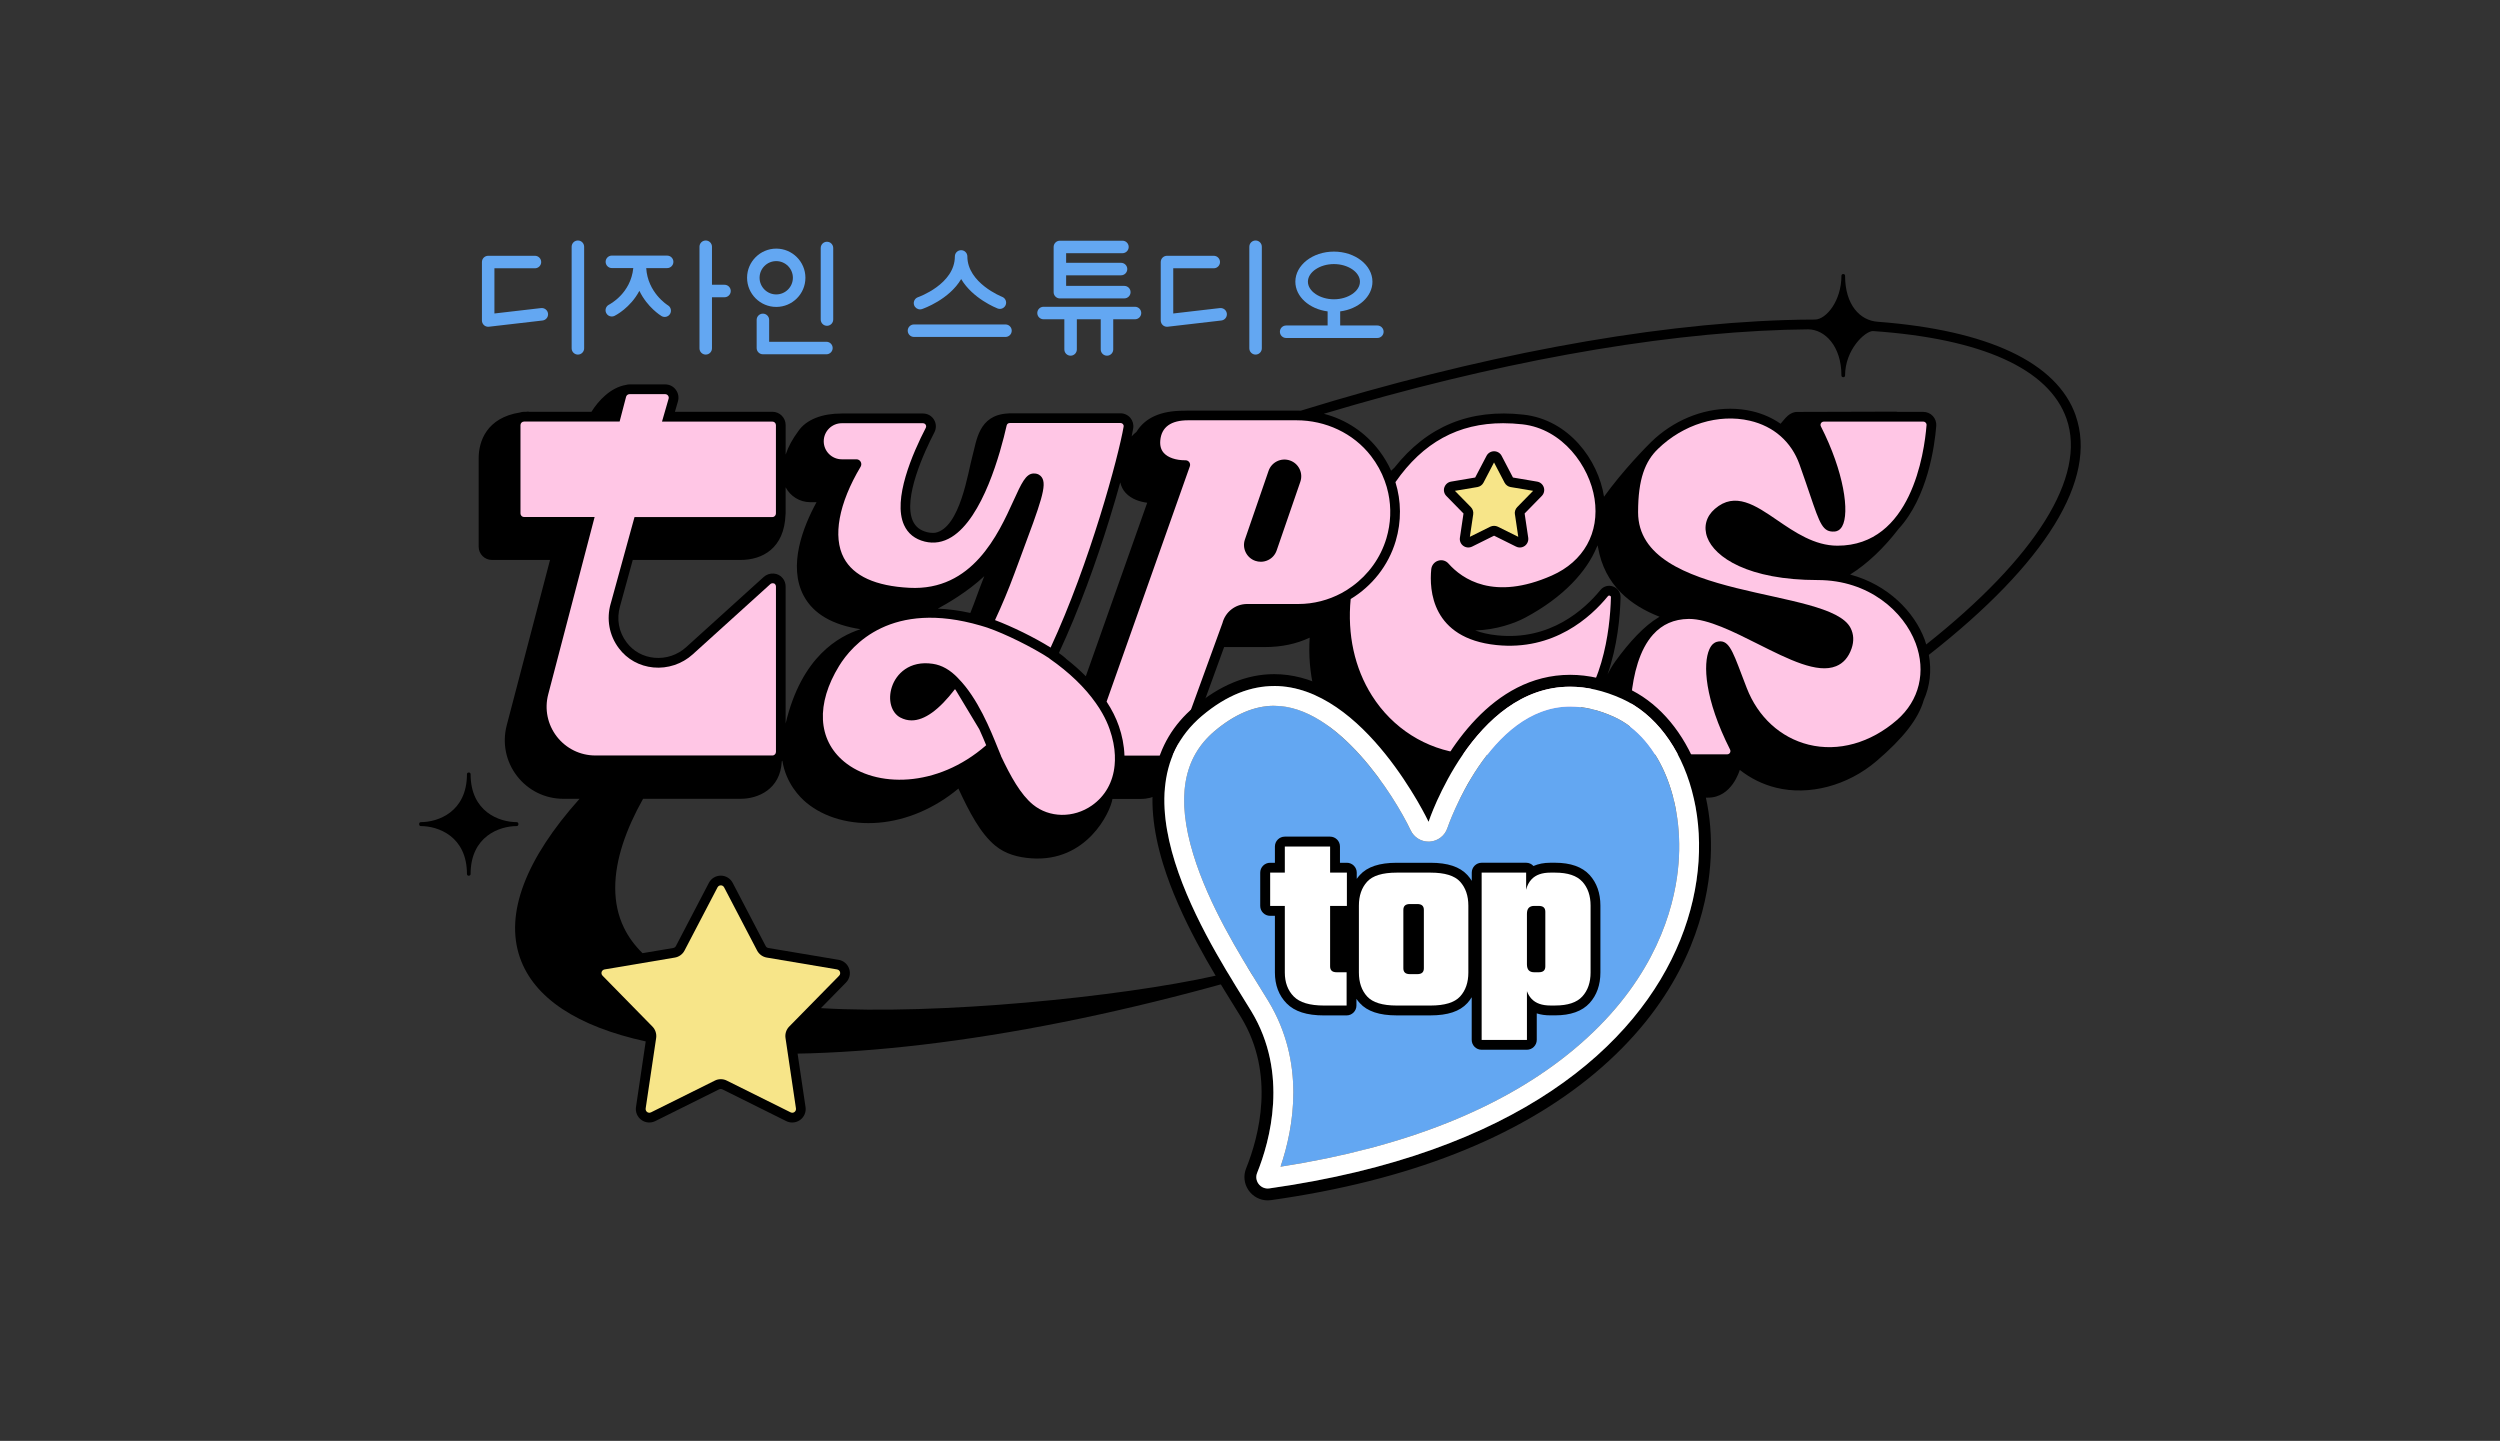 <?xml version="1.0" encoding="UTF-8"?><svg id="a" xmlns="http://www.w3.org/2000/svg"  width="812" height="468" viewBox="0 0 812 468"><rect x="0" y="0" width="812" height="468" fill="#333333" stroke="none"/><defs><style>.b{fill:#f7e589;}.c{fill:#f7e589;}.d{fill:#63a7f2;}.e{fill:#fff;}.f{fill:#ffc6e5;}</style></defs><path d="M674.21,135.02c-6.02-17.28-28.5-27.78-64.29-30.51-5.84-.39-10.64-5.53-10.64-14.97,0-.29-.24-.53-.53-.53h-.12c-.29,0-.53.24-.53.53,0,8.18-4.94,14.21-8.59,14.25-3.18,0-6.45.06-9.79.17-45.2,1.44-100.15,11.79-157.23,29.43-.27-.01-.54-.03-.81-.03h-35.78c-.48,0-.94.01-1.39.04-7.5-.01-12.61,2.29-15.39,6.87-.57.44-1.08.94-1.56,1.47.21-.99.37-1.88.5-2.61.21-1.21-.13-2.45-.91-3.4-.8-.94-1.97-1.49-3.2-1.49h-36c-.22,0-.42.03-.63.05-9.56.53-10.12,9-11.48,13.86-1.39,4.95-3.95,23.32-12.08,24.89-.86.08-1.74.03-2.63-.19-2.27-.57-3.77-1.75-4.63-3.63-3.33-7.35,3.78-22.6,7-28.82.67-1.31.62-2.84-.15-4.11-.76-1.25-2.1-1.99-3.56-1.99h-26.37c-.06,0-.12.01-.18.01h-.01c-6.06-.01-11.35,1.88-13.96,5.75-1.87,2.54-3.23,4.99-4.09,7.59v-9.6c0-2.37-1.93-4.31-4.31-4.31h-31.65l.98-3.38c.37-1.33.12-2.7-.71-3.8-.82-1.09-2.07-1.71-3.45-1.71h-11.57c-.4,0-.79.06-1.16.17-4.98.84-8.93,5.08-11.21,8.73h-20.31l-.21-.08c-.26.01-.49.05-.75.08h-.63c-.45,0-.88.09-1.29.22-10.86,1.7-13.44,9.39-13.44,14.85v28.74c0,2.38,1.93,4.31,4.31,4.31h18.87l-14.07,53.73c-1.49,5.75-.28,11.75,3.35,16.45,3.64,4.7,9.12,7.4,15.07,7.4h5.24c-17.44,19.48-24.34,37.28-19.36,51.59,4.57,13.13,18.65,22.35,40.85,27.21l-3.16,21.32c-.24,1.62.43,3.21,1.75,4.18,1.32.96,3.05,1.1,4.51.38l20.73-10.31c.34-.17.74-.17,1.08,0l20.73,10.31c.62.31,1.28.46,1.95.46.9,0,1.8-.28,2.57-.84,1.32-.96,1.99-2.56,1.75-4.17l-2.58-17.37c1.42-.03,2.85-.06,4.3-.1,52.78-1.67,118.86-15.5,186.1-38.92,36.95-12.86,71.66-27.71,103.21-44.12h2.1c7.79,0,10.24-8.88,10.32-9.01,3.45,2.72,7.41,4.7,11.76,5.78,10.66,2.64,23.24-.59,32.7-8.7,8.6-7.36,13.56-13.65,15.29-19.77,2.01-4.5,2.59-9.52,1.65-14.67,38-29.77,54.89-57.06,47.71-77.67ZM360.28,168.85c1.35-4.34,2.55-8.44,3.58-12.17.3,1.27.82,2.41,1.72,3.38,1.97,2.16,4.86,2.95,7.03,3.23l-19.94,56.36c-1.96-1.98-4.13-3.9-6.49-5.74l.03-.03c-.64-.57-1.42-1.17-2.29-1.79,6.56-14.05,12.19-29.78,16.36-43.24ZM319.7,187.13c-.46,1.17-.95,2.43-1.45,3.78l-1.94,5.25c-.36.97-.76,1.96-1.15,2.93-3.64-.81-7.17-1.27-10.56-1.41,2.85-1.53,9.69-5.44,15.1-10.55ZM201.4,196.86l4.12-14.99h35.04c6.99,0,14.21-3.71,14.58-14.81,0-.1.03-.19.03-.3v-8.49c1.51,2.86,4.5,4.81,7.94,4.84h2.1c-4.36,7.97-9.37,20.66-4.16,30.41,3.11,5.83,9.32,9.46,18.46,10.84-6.98,2.27-19.14,8.77-24.34,30.64v-44.5c0-.99-.32-1.93-.95-2.7-.71-.89-1.74-1.42-2.9-1.51-1.2-.09-2.41.32-3.29,1.13l-25.19,22.8c-2.81,2.54-6.56,3.78-10.32,3.42-3.64-.35-6.83-2.11-8.98-4.97-2.59-3.42-3.35-7.62-2.14-11.81ZM234.12,287.56c-.22,0-.76.05-1.07.64l-4.31,8.25,4.3-8.25c.31-.59.85-.65,1.07-.65.05,0,.12,0,.19.02-.08,0-.14-.01-.19-.01ZM448.44,300.2c-18.06,6.28-47.13,15.26-53.67,16.72-30.94,6.91-90.39,12.83-128.14,10.52l8.16-8.32c1.14-1.17,1.54-2.86,1.03-4.41-.5-1.55-1.82-2.69-3.43-2.96l-22.83-3.84c-.37-.06-.7-.3-.87-.63l-10.71-20.52h0c-.76-1.45-2.24-2.35-3.87-2.35-1.63,0-3.12.9-3.87,2.35l-10.71,20.52c-.17.33-.5.57-.87.63l-9.97,1.68c-2.51-2.46-4.55-5.2-6.03-8.26-1.96-4.03-2.84-8.38-2.84-12.96,0-9.09,3.49-19.02,9.05-28.92h31.7c5.61,0,12.9-3.05,13.35-12.17.06-.06.12-.14.18-.22,1.18,7.36,5.69,11.9,7.81,13.65,5.89,4.9,14.45,7.27,23.49,6.5,9.11-.77,18.22-4.68,25.89-11.08,3.54,7.64,7.19,14.65,12.05,18.6,3.29,2.7,7.41,3.75,11.58,4.05,18.01,1.33,25.72-14.9,26.4-19.29h9.2c8.73,0,11.93-8.16,13.77-12.96.21-.33.37-.71.49-1.11l12.81-35.25h13.13c5.74,0,10.42-1.09,14.66-3.05-.72,11.43,1.81,22.34,7.52,31.38,7.23,11.44,18.94,18.85,32.15,20.33,2.48.28,4.88.42,7.21.42,10.95,0,19.88-3.36,27.19-9.3,9.21-7.5,14.49-14.03,17.45-19.79,1.09-1.72,2.07-3.51,2.93-5.34-3.58,10.98-3.63,23.96-3.02,30.42.21,2.19,2.01,3.82,4.21,3.82h24.79c-29.96,15.24-62.66,29.06-97.35,41.14ZM523.98,190.51c-1.52-.57-3.14-.12-4.17,1.13-5.12,6.27-16.29,16.51-33.49,14.72-2.78-.28-5.16-.84-7.18-1.6,6.74-.15,12.83-2.33,16.2-4.12,12.61-6.71,20.06-15.17,23.22-22.79.13-.24.26-.49.37-.73.04.21.05.4.1.61,2.17,12.47,10.64,18.93,20,22.59-.13.08-.26.17-.39.24-4.5,2.65-9.47,7.99-13.99,14.26-.94,1.31-1.78,2.74-2.52,4.25,3.18-9.2,4.07-18.6,4.23-25.02.04-1.6-.9-2.99-2.39-3.54ZM625.64,209.33c-.17-.54-.32-1.07-.51-1.6-3.32-8.88-11.79-17.79-24.2-21.12,5.53-3.44,10.96-8.61,15.73-14.83,9.43-10.26,11.71-26.86,12.24-33.46.09-1.16-.31-2.33-1.11-3.19-.79-.86-1.92-1.35-3.1-1.35h-8.35c-.18-.05-.33-.08-.45-.08l-32.19.09c-1.48,0-2.83.9-3.81,2.01-.3.32-.94,1.07-1.56,1.83-2.69-1.88-5.79-3.26-9.25-4.07-2.33-.54-4.71-.8-7.1-.8-9.16,0-18.53,3.84-25.69,10.8-1.38,1.34-9.23,9.3-15.3,17.77-1.9-12.03-11.47-25.01-26.13-26.65-17.41-1.97-31.3,3.72-41.99,17.26-.35.31-.68.63-1.03.95-.99-2.2-2.23-4.3-3.71-6.29-4.59-6.14-10.96-10.36-18.15-12.2,54.45-16.34,106.66-25.92,149.84-27.28,2.54-.08,5.03-.12,7.48-.15,5.44.05,10.8,5.47,10.8,15.01,0,.29.24.53.53.53h.12c.29,0,.53-.24.53-.53,0-8.45,6.49-14.43,9.03-14.45,35.23,2.41,57.25,12.24,62.91,28.51,6.54,18.78-9.97,45.04-45.58,73.28Z"/><path d="M168.37,267.78v-.22c0-.29-.24-.53-.53-.53-5.57,0-14.99-3.28-14.99-15.59,0-.29-.24-.53-.53-.53h-.12c-.29,0-.53.24-.53.53,0,12.3-9.42,15.59-14.99,15.59-.29,0-.53.24-.53.53v.22c0,.29.24.53.53.53,5.57,0,14.99,3.28,14.99,15.59,0,.29.24.53.53.53h.12c.29,0,.53-.24.53-.53,0-12.3,9.42-15.59,14.99-15.59.29,0,.53-.24.53-.53Z"/><path class="f" d="M622.18,208.84c3.49,9.33,1.24,18.67-6.04,25.01-8.6,7.48-19.06,10.4-28.69,8.02-9.14-2.27-16.47-8.98-20.12-18.44-.6-1.56-1.15-2.97-1.63-4.26-3.13-8.28-4.41-11.7-8.12-10.69-.67.19-1.65.76-2.38,2.42-2.1,4.72-1.6,16.09,6.73,32.56.24.49.05.9-.05,1.06-.09.14-.36.49-.89.49h-30.09c-.54,0-1-.4-1.06-.94-.59-6.4-1.84-28.04,7.08-37.97,3-3.33,6.77-4.99,11.53-5.07h.19c6.14,0,14.44,4.17,22.47,8.21,9.86,4.95,19.16,9.63,25.25,7.14,2.34-.94,4.03-2.87,5.02-5.71.84-2.43.72-4.68-.32-6.71-6.88-13.46-69.01-8.56-69.01-37.59,0-10.85,2.33-16.56,6.42-20.53,8.26-8.03,19.7-11.54,29.87-9.19,7.8,1.81,13.53,6.87,16.15,14.23,1.38,3.87,2.47,7.09,3.35,9.68,3.31,9.74,4.21,12.37,8.08,12.08.58-.04,1.63-.31,2.41-1.67,2.5-4.41.59-17.77-6.9-32.47-.26-.49-.06-.9.04-1.06.09-.14.36-.5.89-.5h32.32c.41,0,.67.22.79.35.12.13.31.4.27.79-.73,9.19-5.01,39.16-28.94,39.16-7.45,0-13.87-4.4-19.55-8.28-7.04-4.83-13.69-9.39-20.26-3.68-2.86,2.47-3.75,5.86-2.46,9.3,2.38,6.37,13.2,13.82,35.88,13.82,16.65,0,27.95,10.27,31.76,20.44Z"/><path class="f" d="M522.87,193.47c-.13-.05-.4-.09-.62.17-5.52,6.77-17.59,17.82-36.25,15.87-21.04-2.19-21.79-17.95-21.13-24.62.13-1.29,1-2.37,2.23-2.77,1.22-.4,2.52-.04,3.37.93,4.45,5.02,14.72,12.2,33.55,3.89,10.37-4.58,15.57-13.9,13.89-24.93-1.63-10.63-10.39-22.71-23.41-24.19-2.15-.23-4.26-.36-6.29-.36-14.53,0-26.01,6.23-34.97,19.14,1.9,6.13,1.98,12.73.09,19.11-2.38,8.04-7.73,14.68-14.63,18.85-1.11,11.45,1.24,22.42,6.9,31.36,6.71,10.62,17.55,17.49,29.78,18.87,13.27,1.51,24.01-1.24,31.92-8.12,13.2-11.49,15.65-31.67,15.93-42.69,0-.31-.18-.44-.35-.5ZM469.13,158.31c.32-.99,1.15-1.7,2.16-1.88l7.85-1.33,3.69-7.05c.48-.91,1.42-1.48,2.45-1.48s1.97.57,2.45,1.48l3.68,7.05,7.85,1.33c1.02.17,1.85.89,2.17,1.88.32.98.06,2.05-.66,2.78l-5.57,5.69,1.17,7.88c.14,1.02-.28,2.03-1.11,2.64-.49.35-1.06.53-1.63.53-.41,0-.84-.09-1.22-.3l-7.13-3.54-7.13,3.54c-.93.46-2.02.37-2.86-.23-.84-.6-1.26-1.62-1.11-2.64l1.17-7.88-5.57-5.69c-.72-.73-.98-1.8-.66-2.78ZM450.91,160.17c-.28-1.35-.67-2.68-1.15-3.98-1.03-2.86-2.53-5.57-4.45-8.07-5.75-7.46-14.81-11.61-24.22-11.61h-35.17c-5.61,0-8.66,2.2-9.06,6.53-.15,1.74.23,3.08,1.18,4.12,1.33,1.47,3.9,2.34,6.87,2.34h.16c1.02,0,1.73,1.01,1.39,1.96l-27.04,76.43c1.74,2.64,3.08,5.32,4,7.99,1.02,2.95,1.7,6.22,1.8,9.54h15.42c.51,0,.97-.36,1.09-.86l.04-.15,15.28-42.03c.95-3.66,4.23-6.2,8.02-6.2h16.63c4.99,0,9.79-1.27,14.03-3.54,1.22-.66,2.39-1.4,3.51-2.23,5.19-3.77,9.16-9.19,11.07-15.58,1.44-4.86,1.62-9.88.6-14.65ZM422.34,156.5l-7.68,22.28c-.48,1.38-1.45,2.5-2.77,3.13-.76.37-1.57.55-2.38.55-.6,0-1.21-.1-1.79-.3-2.84-.98-4.36-4.09-3.37-6.94l7.68-22.29c.98-2.84,4.09-4.36,6.94-3.37,1.38.48,2.48,1.45,3.13,2.77.63,1.31.72,2.78.24,4.17ZM364.74,137.76c-.12-.13-.37-.36-.79-.36h-36c-.48,0-.89.32-.99.8-1.99,8.8-7.71,29.95-17.88,36.23-2.79,1.72-5.71,2.21-8.71,1.48-3.22-.8-5.48-2.6-6.74-5.39-3.77-8.29,2.81-23.33,7.07-31.57.23-.46.05-.85-.04-1-.09-.14-.36-.49-.88-.49h-26.37c-3.23,0-5.86,2.63-5.86,5.86s2.61,5.84,5.83,5.86h4.81c.57,0,1.08.31,1.36.81.28.49.27,1.09-.01,1.58-7.14,11.96-9.12,22.77-5.46,29.65,3.14,5.88,10.31,9.14,21.31,9.7,20.46,1.06,28.82-17.35,33.82-28.34,2.56-5.62,3.98-8.71,6.46-8.79,1.45-.06,2.25.62,2.66,1.18,1.85,2.57-.19,8.07-6.96,26.24l-1.94,5.22c-1.84,4.99-3.99,10.13-6.25,14.98,5.47,2.06,12.77,5.61,18.06,8.92,12.74-27.43,22.1-62.25,23.71-71.74h0c.08-.41-.1-.7-.22-.84ZM362.12,245.41c-.1-2.69-.66-5.56-1.69-8.51-.59-1.72-1.39-3.46-2.37-5.19-.63-1.13-1.35-2.27-2.15-3.38-3.55-5.06-8.65-9.97-14.92-14.34-.12-.08-.21-.17-.3-.26-5.37-3.5-14.11-7.84-20-9.87-.26-.09-.5-.17-.76-.24-.48-.14-.94-.28-1.39-.42-29-8.48-41.79,6.24-46,13.09-7.57,12.34-6.96,23.96,1.62,31.08,10.19,8.46,30.13,8.71,46.15-5.32-.64-1.58-1.39-3.35-2.24-5.2l-7.68-12.77c-.08-.09-.14-.17-.22-.24-5.17,6.74-9.88,10.14-14.09,10.14-1.26,0-2.48-.31-3.65-.93h-.01c-2.96-1.58-4.11-5.77-2.73-9.95,1.36-4.17,5.66-8.64,13.28-7.5,2.96.44,5.65,1.97,8.22,4.67.01.01.03.04.04.06,6.36,6.42,10.51,16.81,12.9,22.74.39.97.72,1.8,1.02,2.48h-.03c3.13,6.61,6.38,12.51,10.39,15.78,5.3,4.34,13.17,4.45,19.12.3,4.36-3.05,6.89-7.63,7.4-13.08.1-1.02.13-2.07.08-3.15Z"/><path class="f" d="M198.37,195.99c-1.47,5.1-.5,10.41,2.65,14.58,2.69,3.58,6.68,5.78,11.2,6.22,4.63.44,9.29-1.11,12.75-4.23l25.19-22.8c.24-.23.59-.36.93-.32.21.01.48.08.68.33.17.21.26.45.26.72v53.73c0,.63-.51,1.16-1.16,1.16h-57.48c-4.95,0-9.52-2.25-12.55-6.16-3.01-3.91-4.03-8.91-2.78-13.69l15.07-57.6h-22.92c-.64,0-1.16-.53-1.16-1.16v-28.7c0-.63.51-1.15,1.16-1.15h31.04l2.1-8.04c.13-.5.59-.86,1.12-.86h11.57c.37,0,.71.17.93.46.22.3.3.66.19,1.02l-2.14,7.43h35.84c.64,0,1.16.51,1.16,1.15v28.7c0,.63-.51,1.16-1.16,1.16h-44.77l-7.72,28.08Z"/><path class="d" d="M368.66,99.64h-29.72c-1.12,0-2.03.91-2.03,2.03s.91,2.03,2.03,2.03h6.76v9.8c0,1.12.91,2.03,2.03,2.03s2.03-.91,2.03-2.03v-9.8h7.76v9.8c0,1.12.91,2.03,2.03,2.03s2.03-.91,2.03-2.03v-9.8h7.07c1.12,0,2.03-.91,2.03-2.03s-.91-2.03-2.03-2.03Z"/><path class="d" d="M175.76,100.06l-15.17,1.76v-14.68h13.16c1.12,0,2.03-.91,2.03-2.03s-.91-2.03-2.03-2.03h-15.19c-1.12,0-2.03.91-2.03,2.03v18.99c0,.58.25,1.13.68,1.52.37.33.86.51,1.35.51.08,0,.16,0,.23-.01l17.43-2.02c1.11-.13,1.91-1.14,1.78-2.25-.13-1.11-1.13-1.91-2.25-1.78Z"/><path class="d" d="M396.24,100.06l-15.17,1.76v-14.68h13.16c1.12,0,2.03-.91,2.03-2.03s-.91-2.03-2.03-2.03h-15.19c-1.12,0-2.03.91-2.03,2.03v18.99c0,.58.25,1.13.68,1.52.37.33.86.51,1.35.51.08,0,.16,0,.23-.01l17.43-2.02c1.11-.13,1.91-1.14,1.78-2.25-.13-1.11-1.13-1.91-2.25-1.78Z"/><path class="d" d="M187.7,78.11c-1.12,0-2.03.91-2.03,2.03v33c0,1.12.91,2.03,2.03,2.03s2.03-.91,2.03-2.03v-33c0-1.12-.91-2.03-2.03-2.03Z"/><path class="d" d="M407.81,78.11c-1.12,0-2.03.91-2.03,2.03v33c0,1.12.91,2.03,2.03,2.03s2.03-.91,2.03-2.03v-33c0-1.12-.91-2.03-2.03-2.03Z"/><path class="d" d="M216.69,83.01h-17.95c-1.12,0-2.03.91-2.03,2.03s.91,2.03,2.03,2.03h6.95c-.82,8.2-7.56,11.71-7.88,11.88-1,.5-1.41,1.71-.92,2.72.35.71,1.05,1.12,1.79,1.13.31,0,.63-.06.93-.21.29-.14,5.14-2.6,8.06-8.13,2.58,5.35,6.92,8.03,7.18,8.19.96.58,2.2.27,2.78-.68.58-.96.28-2.21-.67-2.79-.28-.17-6.57-4.15-7.07-12.1h6.8c1.12,0,2.03-.91,2.03-2.03s-.91-2.03-2.03-2.03Z"/><path class="d" d="M235.32,92.49h-4.07v-12.35c0-1.12-.91-2.03-2.03-2.03s-2.03.91-2.03,2.03v33c0,1.12.91,2.03,2.03,2.03s2.03-.91,2.03-2.03v-16.59h4.07c1.12,0,2.03-.91,2.03-2.03s-.91-2.03-2.03-2.03Z"/><path class="d" d="M261.6,90.22c0-5.22-4.25-9.47-9.47-9.47s-9.48,4.25-9.48,9.47,4.25,9.47,9.48,9.47,9.47-4.25,9.47-9.47ZM246.71,90.22c0-2.98,2.43-5.41,5.41-5.41s5.41,2.43,5.41,5.41-2.43,5.41-5.41,5.41-5.41-2.43-5.41-5.41Z"/><path class="d" d="M268.42,111.01h-18.6v-7.11c0-1.12-.91-2.03-2.03-2.03s-2.03.91-2.03,2.03v9.14c0,1.12.91,2.03,2.03,2.03h20.63c1.12,0,2.03-.91,2.03-2.03s-.91-2.03-2.03-2.03Z"/><path class="d" d="M268.6,78.52c-1.12,0-2.03.91-2.03,2.03v23.24c0,1.12.91,2.03,2.03,2.03s2.03-.91,2.03-2.03v-23.24c0-1.12-.91-2.03-2.03-2.03Z"/><path class="d" d="M298.83,100.49c.22,0,.44-.04.66-.11.46-.16,8.77-3.07,12.7-9.74,3.76,6.36,11.42,9.39,11.84,9.56,1.04.4,2.22-.12,2.62-1.16.41-1.05-.11-2.22-1.16-2.63-.11-.04-11.29-4.49-11.29-13.12,0-1.12-.91-2.03-2.03-2.03s-2.03.91-2.03,2.03c0,9-11.82,13.19-11.97,13.24-1.06.36-1.63,1.52-1.27,2.58.29.84,1.08,1.38,1.92,1.38Z"/><path class="d" d="M326.58,105.38h-29.72c-1.12,0-2.03.91-2.03,2.03s.91,2.03,2.03,2.03h29.72c1.12,0,2.03-.91,2.03-2.03s-.91-2.03-2.03-2.03Z"/><path class="d" d="M344.25,96.92h20.93c1.12,0,2.03-.91,2.03-2.03s-.91-2.03-2.03-2.03h-18.9v-3.44h17.83c1.12,0,2.03-.91,2.03-2.03s-.91-2.03-2.03-2.03h-17.83v-3.12h18.29c1.12,0,2.03-.91,2.03-2.03s-.91-2.03-2.03-2.03h-20.32c-1.12,0-2.03.91-2.03,2.03v14.69c0,1.12.91,2.03,2.03,2.03Z"/><path class="d" d="M447.39,105.72h-12.1v-4.58c5.94-.76,10.48-4.79,10.48-9.64,0-5.39-5.61-9.78-12.52-9.78s-12.52,4.39-12.52,9.78c0,4.85,4.55,8.88,10.48,9.64v4.58h-13.47c-1.12,0-2.03.91-2.03,2.03s.91,2.03,2.03,2.03h29.63c1.12,0,2.03-.91,2.03-2.03s-.91-2.03-2.03-2.03ZM424.81,91.49c0-3.1,3.87-5.72,8.45-5.72s8.45,2.62,8.45,5.72-3.87,5.72-8.45,5.72-8.45-2.62-8.45-5.72Z"/><path class="e" d="M402.43,225.08c.98-.39,1.96-.72,2.92-1.02-.97.28-1.94.62-2.92,1.02Z"/><path class="b" d="M492.05,167.05l1.08,7.31-6.63-3.29c-.39-.18-.8-.28-1.22-.28s-.85.1-1.24.28l-6.63,3.29,1.09-7.31c.13-.85-.15-1.72-.76-2.34l-5.19-5.29,7.3-1.22c.85-.14,1.6-.68,1.99-1.44l3.42-6.56,3.42,6.56c.4.76,1.13,1.3,1.98,1.44l7.3,1.22-5.17,5.29c-.6.62-.89,1.49-.76,2.34Z"/><path class="c" d="M256.33,333.43c-.95.97-1.4,2.35-1.2,3.69l3.4,22.91c.09.66-.31,1.03-.49,1.16-.18.13-.66.4-1.25.1l-20.73-10.31c-.6-.31-1.27-.46-1.94-.46s-1.34.15-1.94.46l-20.73,10.31c-.59.3-1.07.03-1.25-.1-.18-.13-.58-.5-.49-1.16l3.41-22.91c.19-1.34-.26-2.73-1.21-3.69l-16.2-16.52c-.46-.48-.36-1.02-.3-1.22.08-.21.3-.71.95-.82l22.83-3.85c1.34-.22,2.52-1.08,3.14-2.28l10.72-20.53c.31-.59.85-.64,1.07-.64.22-.01.77.05,1.07.64l10.72,20.53c.63,1.2,1.8,2.06,3.14,2.28l22.83,3.85c.66.12.89.62.95.82.06.21.18.75-.28,1.22l-16.22,16.52Z"/><path class="d" d="M544.7,284.83c-2.08,14.53-9.58,36.05-33.44,55.98-22.79,19.02-54.85,31.85-95.34,38.13,4.39-12.96,8-33.96-3.94-53.74-.82-1.36-1.78-2.9-2.83-4.61-6.59-10.62-16.55-26.67-21.56-43.09-5.6-18.29-3.35-31.39,6.89-40.02,6.47-5.47,12.99-8.24,19.37-8.24,20.64,0,39,29.19,44.32,40.44,1.07,2.25,3.35,3.68,5.82,3.68.13,0,.26,0,.39-.01,2.63-.15,4.89-1.89,5.73-4.39.13-.4,13.47-39.48,39.88-39.48,4.5,0,9.29,1.13,14.23,3.36,15.2,6.89,23.81,28.74,20.48,51.99Z"/><path d="M413.85,222.82c29.33,0,50.15,44.12,50.15,44.12,0,0,14.52-43.89,45.98-43.89,5.17,0,10.79,1.18,16.89,3.94,42.61,19.28,46.03,136.34-114.57,159.01-.18.03-.36.04-.54.04-2.56,0-4.43-2.6-3.44-5.08,4.14-10.29,10.29-32.31-1.85-52.42-10.92-18.08-46.86-70.01-16.14-95.96,8.24-6.96,16.15-9.75,23.52-9.75M413.85,218.96c-8.88,0-17.63,3.59-26.01,10.66-13.53,11.43-16.93,28.55-10.1,50.9,5.41,17.7,16.21,35.11,22.66,45.51,1.03,1.67,1.97,3.17,2.77,4.49,11.1,18.39,5.75,38.58,1.57,48.98-.94,2.33-.66,4.96.75,7.04,1.41,2.09,3.76,3.34,6.27,3.34.36,0,.72-.03,1.08-.08,44.55-6.29,79.89-20.12,105.02-41.1,26.37-22.02,34.69-46.1,37.03-62.42,1.98-13.79.44-27.17-4.44-38.67-4.81-11.33-12.61-19.91-21.99-24.15-6.28-2.84-12.5-4.28-18.47-4.28-25.53,0-40.43,25.37-46.49,38.67-7.66-13.13-25.73-38.89-49.65-38.89h0Z"/><path class="e" d="M413.85,229.25c20.65,0,39,29.19,44.33,40.43,1.07,2.26,3.34,3.68,5.82,3.68.13,0,.26,0,.39-.01,2.62-.16,4.89-1.9,5.72-4.39.13-.39,13.48-39.48,39.88-39.49,4.5,0,9.29,1.13,14.23,3.37,15.2,6.88,23.81,28.74,20.48,51.98-2.08,14.54-9.58,36.06-33.44,55.98-22.79,19.03-54.85,31.85-95.34,38.14,4.39-12.96,8.01-33.97-3.94-53.75-.82-1.35-1.77-2.9-2.83-4.6-6.59-10.62-16.55-26.67-21.56-43.09-5.59-18.29-3.33-31.39,6.9-40.03,6.46-5.46,12.98-8.23,19.36-8.23M413.85,222.82c-7.37,0-15.27,2.78-23.52,9.75-30.72,25.95,5.23,77.89,16.14,95.96,12.14,20.11,5.99,42.13,1.85,52.42-1,2.48.88,5.08,3.44,5.08.18,0,.36-.01.54-.04,160.6-22.67,157.18-139.73,114.57-159.01-6.1-2.76-11.72-3.94-16.89-3.94-31.47,0-45.98,43.89-45.98,43.89,0,0-20.82-44.12-50.15-44.12h0Z"/><path d="M516.31,284.2h0c-2.41-2.64-6.18-3.98-11.2-3.98h-1.56c-2.08,0-3.92.36-5.48,1.06-.6-.67-1.46-1.06-2.38-1.06h-14.45c-1.77,0-3.21,1.44-3.21,3.21v2.67c-.42-.68-.89-1.31-1.43-1.9-2.46-2.67-6.37-3.97-11.97-3.97h-10.99c-5.61,0-9.53,1.3-11.97,3.98-.36.4-.69.81-1,1.25v-2.02c0-1.77-1.44-3.21-3.21-3.21h-2.24v-5.28c0-1.77-1.44-3.21-3.21-3.21h-14.71c-1.77,0-3.21,1.44-3.21,3.21v5.28h-1.56c-1.77,0-3.21,1.44-3.21,3.21v10.81c0,1.77,1.44,3.21,3.21,3.21h1.56v18.42c0,4.09,1.29,7.47,3.82,10.04,2.58,2.62,6.54,3.89,12.1,3.89h7.35c1.77,0,3.21-1.44,3.21-3.21v-2.17c.33.49.7.95,1.09,1.38,2.44,2.68,6.36,3.99,11.97,3.99h10.99c5.6,0,9.52-1.3,11.97-3.99.53-.59,1.01-1.22,1.42-1.9v13.84c0,1.77,1.44,3.21,3.21,3.21h14.71c1.77,0,3.21-1.44,3.21-3.21v-8.6c1.3.43,2.78.64,4.4.64h1.56c5.02,0,8.78-1.34,11.2-3.99,2.33-2.56,3.51-5.91,3.51-9.95v-21.71c0-4.04-1.18-7.39-3.51-9.95Z"/><path class="e" d="M432.02,274.95h-14.71v8.48h-4.76v10.81h4.76v21.63c0,3.23.97,5.83,2.9,7.79,1.93,1.96,5.2,2.94,9.82,2.94h7.35v-10.81h-3.2c-.75,0-1.3-.16-1.64-.48-.35-.32-.52-.79-.52-1.43v-19.64h5.45v-10.81h-5.45v-8.48Z"/><path class="e" d="M464.64,283.43h-10.99c-4.61,0-7.82.98-9.6,2.94-1.79,1.96-2.68,4.56-2.68,7.79v21.71c0,3.23.89,5.83,2.68,7.79,1.79,1.96,4.99,2.94,9.6,2.94h10.99c4.61,0,7.81-.98,9.6-2.94,1.79-1.96,2.68-4.56,2.68-7.79v-21.71c0-3.23-.9-5.82-2.68-7.79-1.79-1.96-4.99-2.94-9.6-2.94ZM462.47,305.49v9c0,.64-.17,1.11-.52,1.43-.35.32-.89.48-1.64.48h-2.34c-.75,0-1.3-.16-1.64-.48-.35-.32-.52-.79-.52-1.43v-18.95c0-.63.17-1.11.52-1.43.35-.32.89-.48,1.64-.48h2.34c.75,0,1.3.16,1.64.48.35.32.52.79.52,1.43v9.95Z"/><path class="e" d="M513.94,286.37c-1.79-1.96-4.73-2.94-8.82-2.94h-1.56c-2.71,0-4.74.72-6.1,2.16-.88.93-1.46,2.07-1.77,3.41v-5.57h-14.45v54.33h14.71v-15.83c.34.95.84,1.79,1.51,2.5,1.35,1.44,3.39,2.16,6.1,2.16h1.56c4.09,0,7.04-.98,8.82-2.94,1.79-1.96,2.68-4.56,2.68-7.79v-21.71c0-3.23-.89-5.82-2.68-7.79ZM501.92,304.19v9.69c0,.64-.17,1.11-.52,1.43-.35.32-.89.48-1.64.48h-1.47c-.75,0-1.33-.2-1.73-.61-.4-.4-.61-1.07-.61-1.99v-16.35c0-.92.2-1.58.61-1.99.4-.4.98-.61,1.73-.61h1.47c.75,0,1.3.16,1.64.48.35.32.52.79.52,1.43v8.05Z"/></svg>